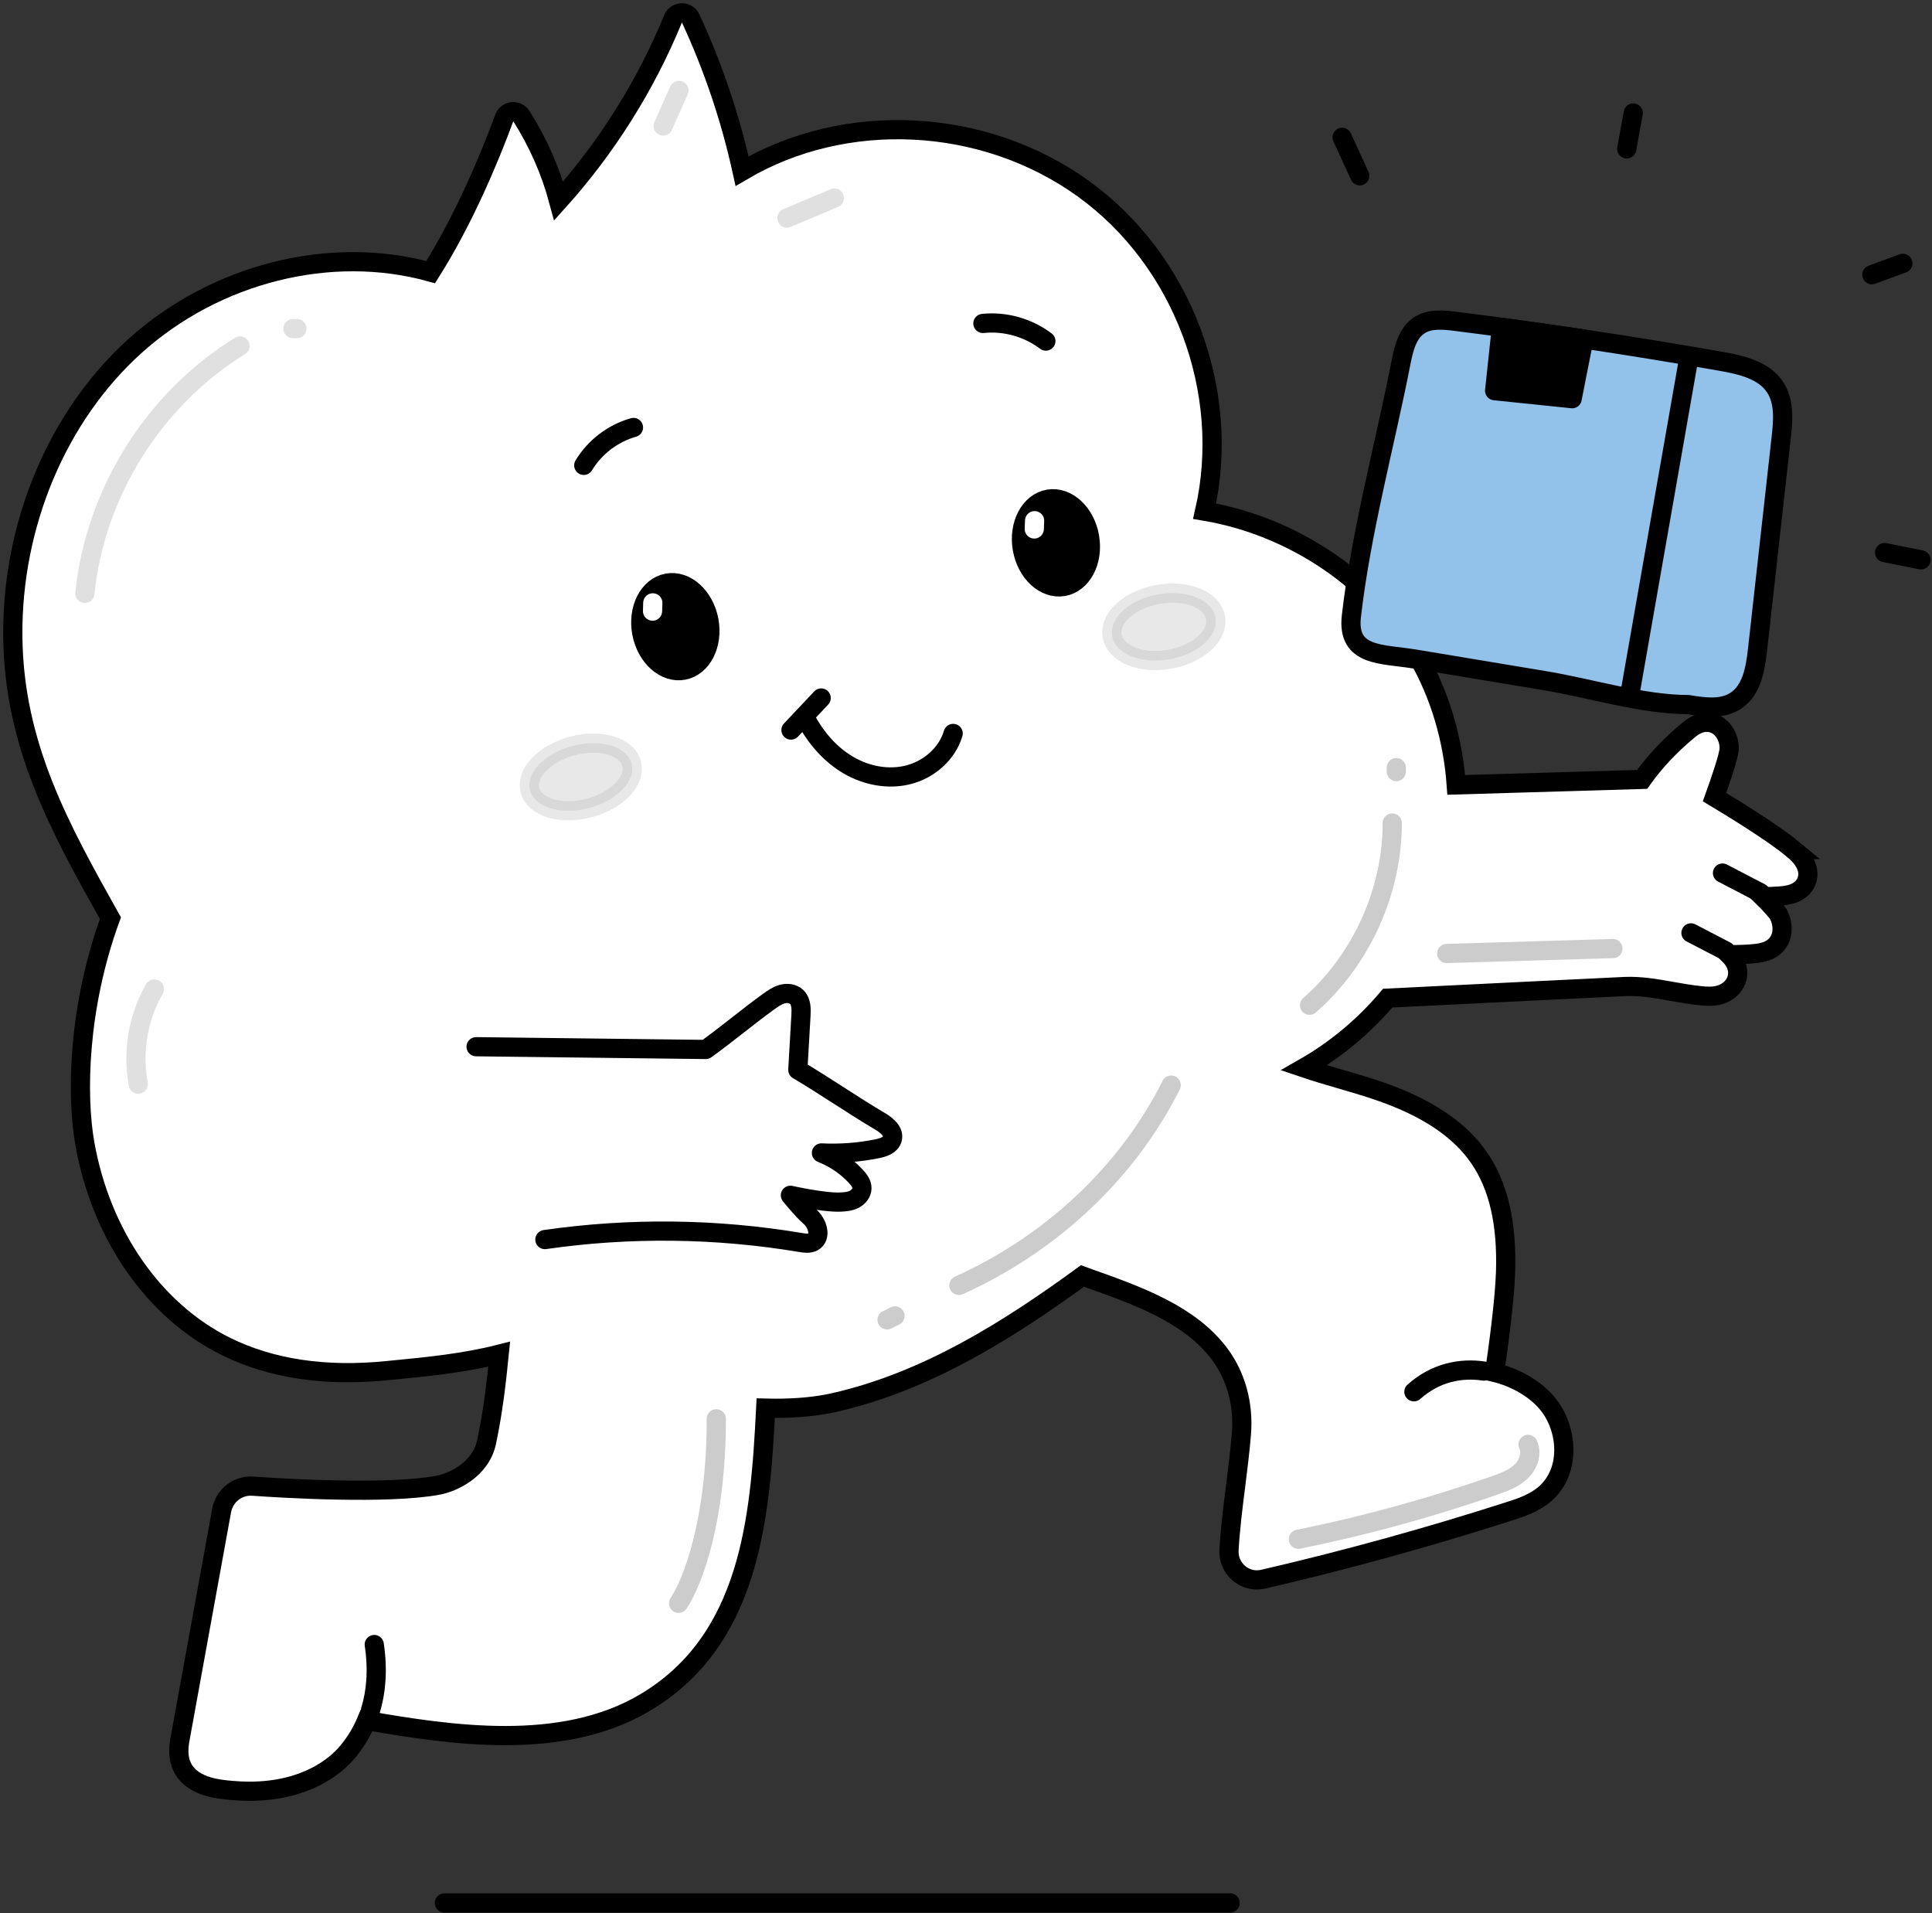 <svg xmlns="http://www.w3.org/2000/svg" fill="none" viewBox="0 0 302 299" height="299" width="302">
<rect x="0" y="0" width="302" height="299" fill="#333333" stroke="none"/>
<path stroke-miterlimit="10" stroke-width="3" stroke="black" fill="white" d="M280.312 132.77C277.062 130.08 270.572 126.12 268.002 124.58C268.902 122.08 270.252 118.15 270.292 117.05C270.362 115.15 269.112 113.02 266.972 112.89C265.482 112.81 264.342 113.77 263.792 114.23C260.962 116.6 258.582 119.15 256.692 121.81L227.632 122.67C227.132 115.63 225.132 108.71 221.642 102.62C214.902 90.85 202.232 82.25 188.302 79.89C192.562 61.23 184.912 40.71 169.342 29.49C153.752 18.25 132.132 17.22 116.002 26.74C114.192 18.52 111.492 10.5 107.952 2.87C107.702 2.34 107.172 2 106.592 2H106.562C105.962 2.01 105.432 2.38 105.212 2.93C100.982 13.28 94.832 23.07 87.332 31.41C86.072 26.72 84.112 22.27 81.502 18.15C81.202 17.67 80.652 17.41 80.082 17.46C79.512 17.52 79.032 17.9 78.832 18.43C76.422 24.94 72.502 34.31 67.322 42.53C51.752 38.19 33.722 42.68 21.062 54.11C8.982 65.03 1.852 81.96 2.002 99.4C2.142 116.48 9.432 129.51 17.142 143.29L17.262 143.5C12.172 157.44 11.922 171.15 13.262 178.73C15.802 193.02 24.062 204.88 35.352 210.45C42.402 213.93 50.882 215.19 60.542 214.21L62.382 214.03C66.762 213.6 72.582 213.03 78.032 211.65C77.572 216.28 77.032 220.77 76.072 225.32C75.142 229.77 70.682 231.72 68.452 232.13C60.532 233.59 44.312 232.61 39.522 232.27C37.192 232.1 35.102 233.72 34.652 236.03L28.262 271.14C28.022 272.39 27.692 274.1 28.302 275.73C29.612 279.24 34.032 279.63 36.162 279.82C37.142 279.91 38.082 279.95 38.982 279.95C47.862 279.95 52.432 275.96 54.062 274.11C55.412 272.58 56.502 270.83 57.302 268.9C70.342 271.15 87.692 273.84 100.732 266.15C117.232 256.42 118.832 237.4 119.692 220.07C120.202 220.08 120.722 220.1 121.222 220.1C124.592 220.1 127.722 219.81 130.402 219.2C144.892 215.91 157.602 207.88 169.202 199.42C169.522 199.54 169.842 199.65 170.172 199.77C177.962 202.54 186.022 205.41 190.672 211.66C193.222 215.09 194.422 219.5 194.052 224.08C193.832 226.78 193.482 229.54 193.152 232.2C192.732 235.5 192.302 238.9 192.112 242.26C192.032 243.66 192.602 244.99 193.672 245.89C194.472 246.56 195.452 246.92 196.462 246.92C196.792 246.92 197.122 246.88 197.452 246.81C210.382 243.82 223.342 240.24 235.952 236.19C237.702 235.63 239.892 234.92 241.592 233.4C245.612 229.81 245.052 223.32 242.012 219.51C240.142 217.16 237.022 215.31 233.632 214.49C234.102 211.28 235.192 203.47 235.342 198.8C235.582 191.27 234.262 185.47 231.302 181.09C228.192 176.49 222.942 173 215.242 170.4C213.312 169.75 211.342 169.18 209.432 168.62C207.572 168.08 205.692 167.53 203.832 166.9C208.782 164.08 213.232 160.36 216.912 156C222.412 155.74 227.922 155.46 233.302 155.19L239.162 154.9C244.112 154.65 249.062 154.41 254.012 154.18C256.452 154.08 258.792 154.49 261.272 154.93C262.772 155.2 264.322 155.47 265.922 155.63C266.832 155.72 267.892 155.79 268.942 155.45C270.332 155.01 271.372 153.89 271.582 152.61C271.782 151.42 271.322 150.24 270.272 149.2C271.732 149.2 273.312 149.16 274.442 149.02C275.542 148.89 276.672 148.64 277.542 147.77C278.902 146.41 278.772 144.26 277.952 142.84C277.792 142.57 276.782 141.38 275.542 140.16C276.482 140.14 277.422 140.09 278.362 140.02C279.122 139.96 281.432 139.79 282.312 137.9C282.752 136.96 283.062 135.05 280.302 132.77H280.312Z"></path>
<path stroke-linejoin="round" stroke-linecap="round" stroke-width="3" stroke="black" d="M221.012 217.52C224.412 214.49 228.372 213.75 231.942 214.28"></path>
<path stroke-linejoin="round" stroke-linecap="round" stroke-width="3" stroke="black" d="M58.502 257.02C59.112 261.12 58.762 264.51 57.922 267.27"></path>
<path stroke-linejoin="round" stroke-linecap="round" stroke-width="3" stroke="black" d="M74.422 163.59C86.392 163.73 98.352 163.88 110.322 164.02C113.632 161.64 116.812 158.95 120.122 156.56C120.782 156.09 121.452 155.6 122.232 155.38C123.012 155.16 123.932 155.24 124.522 155.8C125.262 156.5 125.262 157.67 125.202 158.69C125.042 161.53 124.872 164.37 124.712 167.21C128.932 169.7 133.332 172.76 137.552 175.24C138.612 175.86 139.832 176.87 139.472 178.05C139.192 178.96 138.122 179.33 137.192 179.52C134.302 180.11 131.342 180.34 128.402 180.19C130.442 181 132.302 182.25 133.792 183.86C134.282 184.39 134.752 185.01 134.732 185.73C134.722 186.46 134.172 187.11 133.522 187.44C132.872 187.77 132.112 187.84 131.382 187.87C128.742 187.98 123.552 186.81 123.552 186.81C123.552 186.81 125.392 189.11 126.582 190.13C127.772 191.15 128.462 193.32 127.102 194.08C126.522 194.4 125.802 194.3 125.152 194.19C111.952 191.98 98.412 191.82 85.172 193.73"></path>
<path stroke-linejoin="round" stroke-linecap="round" stroke-width="3" stroke="black" fill="#92C1E9" d="M263.952 110.13C266.432 110.54 269.182 110.91 271.292 109.54C273.832 107.9 274.402 104.5 274.732 101.5C275.962 90.48 277.192 79.47 278.422 68.45C278.722 65.77 278.972 62.84 277.512 60.57C275.762 57.84 272.202 57.03 269.012 56.47C255.232 54.05 241.392 51.96 227.512 50.22C225.592 49.98 223.492 49.78 221.872 50.83C220.012 52.04 219.432 54.45 219.002 56.63C216.432 69.71 212.772 83.04 211.242 96.28C210.502 102.69 216.012 102.15 221.092 102.99L241.592 106.4C248.722 107.59 256.752 110.12 263.952 110.12V110.13Z"></path>
<path stroke-linejoin="round" stroke-linecap="round" stroke-width="3" stroke="black" d="M254.792 108.38C257.802 91.23 260.812 74.08 263.812 56.93"></path>
<path stroke-linejoin="round" stroke-linecap="round" stroke-width="3" stroke="black" fill="black" d="M234.702 51.17L234.612 51.89C234.282 54.95 233.632 61.06 233.632 61.06L245.752 62.31C245.752 62.31 246.922 56.3 247.512 53.41L247.652 53C243.342 52.35 239.022 51.75 234.692 51.17H234.702Z"></path>
<path stroke-linejoin="round" stroke-linecap="round" stroke-width="3" stroke="black" d="M209.792 21.46L212.552 27.48"></path>
<path stroke-linejoin="round" stroke-linecap="round" stroke-width="3" stroke="black" d="M254.282 23.26L255.302 17.66"></path>
<path stroke-linejoin="round" stroke-linecap="round" stroke-width="3" stroke="black" d="M292.602 42.94L297.442 41.16"></path>
<path stroke-linejoin="round" stroke-linecap="round" stroke-width="3" stroke="black" d="M294.592 86.36L300.282 87.5"></path>
<path stroke-linejoin="round" stroke-linecap="round" stroke-width="3" stroke="black" d="M69.462 297.41H192.292"></path>
<path stroke-linejoin="round" stroke-linecap="round" stroke-width="3" stroke="black" fill="black" d="M166.219 91.67C169.126 91.176 170.964 87.717 170.323 83.944C169.682 80.17 166.805 77.512 163.898 78.006C160.99 78.499 159.153 81.959 159.794 85.732C160.434 89.505 163.311 92.164 166.219 91.67Z"></path>
<path stroke-linejoin="round" stroke-linecap="round" stroke-width="3" stroke="black" fill="black" d="M106.849 104.752C109.747 104.206 111.521 100.714 110.812 96.953C110.103 93.192 107.178 90.586 104.28 91.132C101.382 91.679 99.608 95.171 100.317 98.932C101.026 102.693 103.951 105.299 106.849 104.752Z"></path>
<path stroke-linejoin="round" stroke-linecap="round" stroke-width="3" stroke="#B3B3B3" fill="#B3B3B3" d="M92.059 126.287C96.446 125.141 99.434 122.037 98.734 119.355C98.033 116.672 93.909 115.427 89.522 116.573C85.135 117.719 82.146 120.822 82.847 123.505C83.548 126.187 87.672 127.433 92.059 126.287Z" opacity="0.3"></path>
<path stroke-linejoin="round" stroke-linecap="round" stroke-width="3" stroke="#B3B3B3" fill="#B3B3B3" d="M182.823 103.037C187.288 102.246 190.505 99.334 190.008 96.534C189.512 93.733 185.49 92.104 181.025 92.895C176.561 93.687 173.344 96.598 173.84 99.399C174.336 102.2 178.358 103.828 182.823 103.037Z" opacity="0.3"></path>
<path stroke-linejoin="round" stroke-linecap="round" stroke-width="3" stroke="black" d="M99.022 66.81C95.812 67.71 92.972 69.88 91.252 72.73"></path>
<path stroke-linejoin="round" stroke-linecap="round" stroke-width="3" stroke="black" d="M153.642 50.55C157.112 50.19 160.702 51.2 163.482 53.31"></path>
<path stroke-linejoin="round" stroke-linecap="round" stroke-width="3" stroke="black" d="M123.642 114.1L128.362 109.09"></path>
<path stroke-linejoin="round" stroke-linecap="round" stroke-width="3" stroke="black" d="M125.962 112.36C127.502 115.27 129.722 117.87 132.562 119.55C135.402 121.23 138.882 121.91 142.072 121.07C145.262 120.23 148.062 117.79 148.992 114.63"></path>
<path stroke-linejoin="round" stroke-linecap="round" stroke-width="3" stroke="white" d="M102.042 94.22L102.002 95.51"></path>
<path stroke-linejoin="round" stroke-linecap="round" stroke-width="3" stroke="white" d="M161.722 81.38L161.672 82.67"></path>
<path stroke-linejoin="round" stroke-linecap="round" stroke-width="3" stroke="#666666" d="M21.622 169.44C20.662 164.4 21.572 159.02 24.132 154.57" opacity="0.2"></path>
<path stroke-linejoin="round" stroke-linecap="round" stroke-width="3" stroke="#666666" d="M13.272 92.74C14.852 77.05 24.082 62.32 37.522 54.07" opacity="0.2"></path>
<path stroke-linejoin="round" stroke-linecap="round" stroke-width="3" stroke="#666666" d="M45.792 51.36H46.412" opacity="0.2"></path>
<path stroke-linejoin="round" stroke-linecap="round" stroke-width="3" stroke="#666666" d="M103.662 19.69L106.132 14.13" opacity="0.2"></path>
<path stroke-linejoin="round" stroke-linecap="round" stroke-width="3" stroke="#666666" d="M123.012 34.08L130.422 30.96" opacity="0.2"></path>
<path stroke-linejoin="round" stroke-linecap="round" stroke-width="3" stroke="white" d="M40.852 239.28H43.942"></path>
<g opacity="0.2">
<path stroke-linejoin="round" stroke-linecap="round" stroke-width="3" stroke="black" d="M183.072 169.59C176.142 183.46 164.032 194.53 149.892 200.89"></path>
<path stroke-linejoin="round" stroke-linecap="round" stroke-width="3" stroke="black" d="M138.662 206.28L139.902 205.66"></path>
<path stroke-linejoin="round" stroke-linecap="round" stroke-width="3" stroke="black" d="M204.702 157.11C212.782 150.03 217.612 139.37 217.632 128.63"></path>
<path stroke-linejoin="round" stroke-linecap="round" stroke-width="3" stroke="black" d="M218.262 120.59V119.97"></path>
<path stroke-linejoin="round" stroke-linecap="round" stroke-width="3" stroke="black" d="M226.142 149.02C234.802 148.76 243.462 148.51 252.122 148.25"></path>
<path stroke-linejoin="round" stroke-linecap="round" stroke-width="3" stroke="black" d="M106.072 250.58C108.352 247.14 111.972 237.51 111.972 221.74"></path>
<path stroke-linejoin="round" stroke-linecap="round" stroke-width="3" stroke="black" d="M202.952 240.57C213.352 238.46 223.602 235.65 233.622 232.16C235.102 231.64 236.622 231.08 237.762 230C238.902 228.92 239.532 227.15 238.862 225.74"></path>
</g>
<path stroke-linejoin="round" stroke-linecap="round" stroke-width="3" stroke="black" d="M275.212 139.55L269.252 136.45"></path>
<path stroke-linejoin="round" stroke-linecap="round" stroke-width="3" stroke="black" d="M269.772 148.63L264.322 145.8"></path>
</svg>
